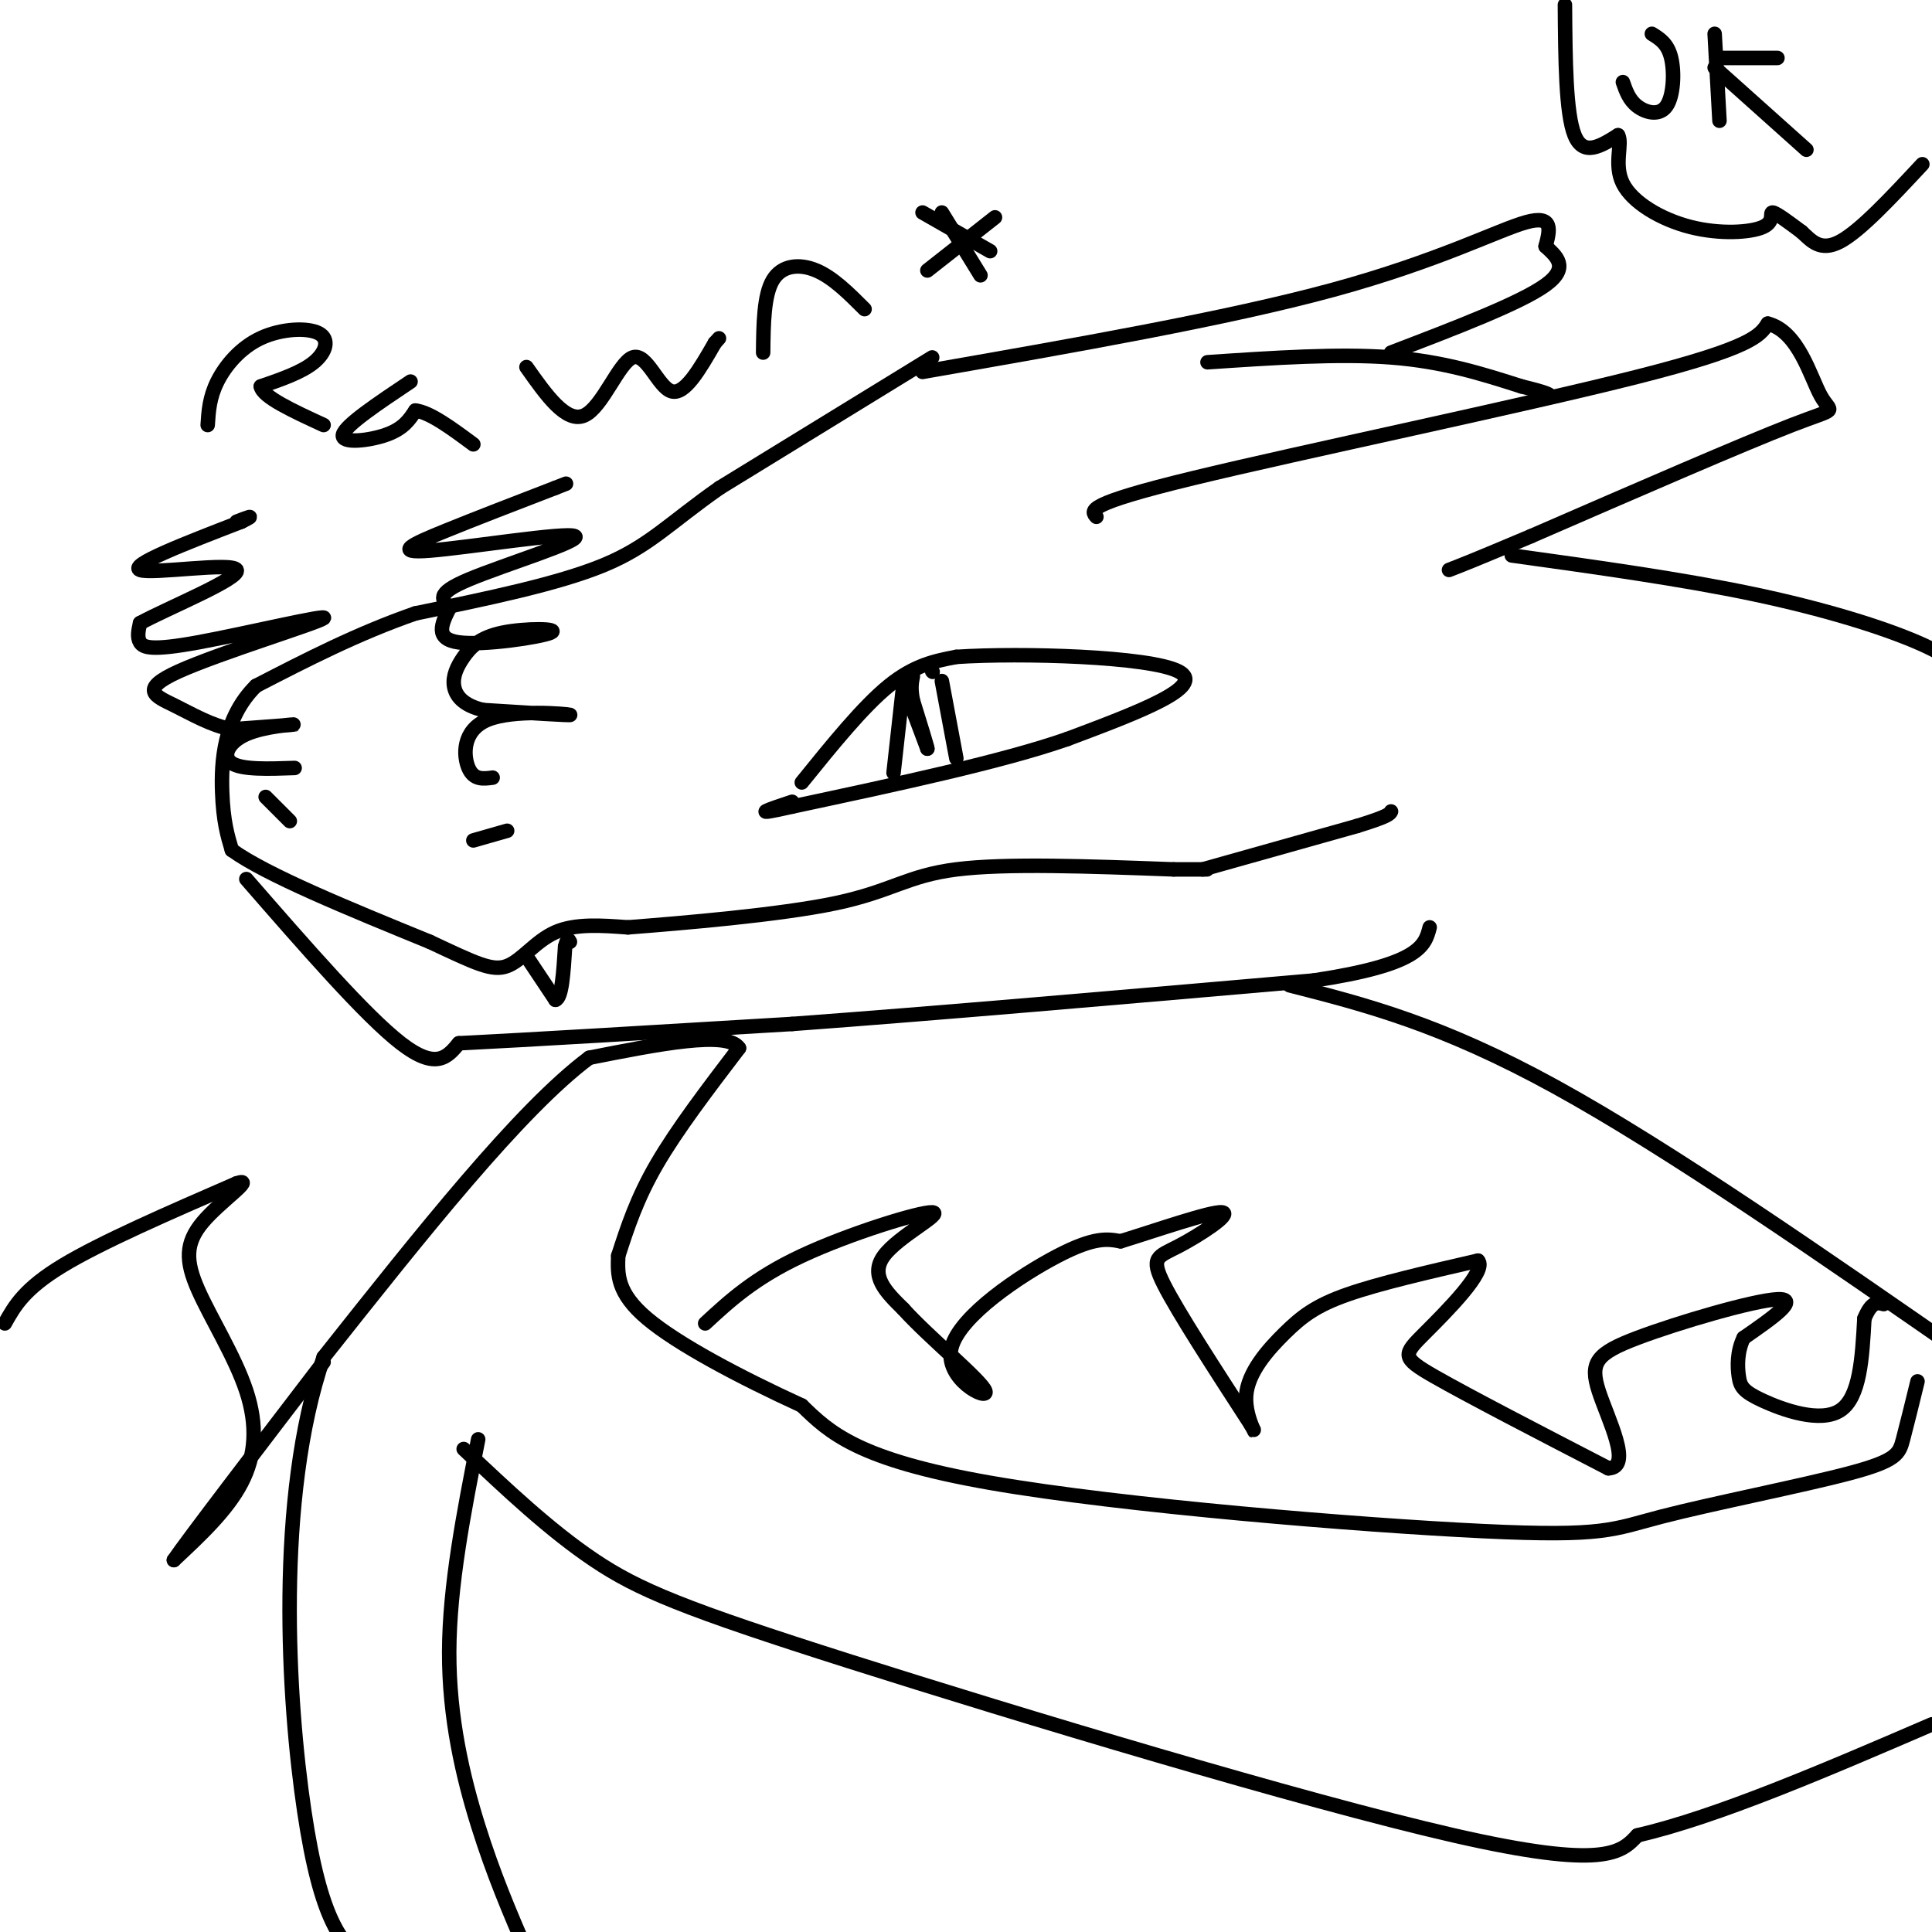 <svg viewBox='0 0 400 400' version='1.1' xmlns='http://www.w3.org/2000/svg' xmlns:xlink='http://www.w3.org/1999/xlink'><g fill='none' stroke='#000000' stroke-width='3' stroke-linecap='round' stroke-linejoin='round'><path d='M227,107c-1.178,-1.289 -2.356,-2.578 20,-8c22.356,-5.422 68.244,-14.978 92,-21c23.756,-6.022 25.378,-8.511 27,-11'/><path d='M366,67c6.381,1.607 8.833,11.125 11,15c2.167,3.875 4.048,2.107 -6,6c-10.048,3.893 -32.024,13.446 -54,23'/><path d='M317,111c-11.833,5.000 -14.417,6.000 -17,7'/><path d='M191,77c31.533,-5.511 63.067,-11.022 85,-17c21.933,-5.978 34.267,-12.422 40,-14c5.733,-1.578 4.867,1.711 4,5'/><path d='M320,51c2.044,1.933 5.156,4.267 0,8c-5.156,3.733 -18.578,8.867 -32,14'/><path d='M250,75c13.583,-0.917 27.167,-1.833 38,-1c10.833,0.833 18.917,3.417 27,6'/><path d='M315,80c5.500,1.333 5.750,1.667 6,2'/><path d='M193,74c0.000,0.000 -44.000,27.000 -44,27'/><path d='M149,101c-10.444,7.311 -14.556,12.089 -24,16c-9.444,3.911 -24.222,6.956 -39,10'/><path d='M86,127c-12.000,4.167 -22.500,9.583 -33,15'/><path d='M53,142c-6.778,6.689 -7.222,15.911 -7,22c0.222,6.089 1.111,9.044 2,12'/><path d='M48,176c7.167,5.167 24.083,12.083 41,19'/><path d='M89,195c9.548,4.476 12.917,6.167 16,5c3.083,-1.167 5.881,-5.190 10,-7c4.119,-1.810 9.560,-1.405 15,-1'/><path d='M130,192c11.095,-0.869 31.333,-2.542 43,-5c11.667,-2.458 14.762,-5.702 25,-7c10.238,-1.298 27.619,-0.649 45,0'/><path d='M243,180c8.500,0.000 7.250,0.000 6,0'/><path d='M249,180c0.000,0.000 32.000,-9.000 32,-9'/><path d='M281,171c6.500,-2.000 6.750,-2.500 7,-3'/><path d='M51,182c12.333,14.167 24.667,28.333 32,34c7.333,5.667 9.667,2.833 12,0'/><path d='M95,216c13.500,-0.667 41.250,-2.333 69,-4'/><path d='M164,212c29.500,-2.167 68.750,-5.583 108,-9'/><path d='M272,203c22.000,-3.333 23.000,-7.167 24,-11'/><path d='M267,204c15.667,4.000 31.333,8.000 55,21c23.667,13.000 55.333,35.000 87,57'/><path d='M313,115c17.600,2.444 35.200,4.889 50,8c14.800,3.111 26.800,6.889 34,10c7.200,3.111 9.600,5.556 12,8'/><path d='M397,286c-1.106,4.513 -2.213,9.026 -3,12c-0.787,2.974 -1.255,4.407 -11,7c-9.745,2.593 -28.767,6.344 -39,9c-10.233,2.656 -11.678,4.215 -37,3c-25.322,-1.215 -74.521,-5.204 -102,-10c-27.479,-4.796 -33.240,-10.398 -39,-16'/><path d='M166,291c-12.911,-5.911 -25.689,-12.689 -32,-18c-6.311,-5.311 -6.156,-9.156 -6,-13'/><path d='M128,260c1.917,-5.917 3.833,-11.833 8,-19c4.167,-7.167 10.583,-15.583 17,-24'/><path d='M153,217c-2.333,-3.667 -16.667,-0.833 -31,2'/><path d='M122,219c-14.333,10.667 -34.667,36.333 -55,62'/><path d='M67,281c-9.978,29.156 -7.422,71.044 -4,94c3.422,22.956 7.711,26.978 12,31'/><path d='M99,298c-2.978,15.156 -5.956,30.311 -6,44c-0.044,13.689 2.844,25.911 6,36c3.156,10.089 6.578,18.044 10,26'/><path d='M96,300c8.911,8.417 17.821,16.833 27,23c9.179,6.167 18.625,10.083 53,21c34.375,10.917 93.679,28.833 125,36c31.321,7.167 34.661,3.583 38,0'/><path d='M339,380c16.500,-3.833 38.750,-13.417 61,-23'/><path d='M166,162c6.333,-7.833 12.667,-15.667 18,-20c5.333,-4.333 9.667,-5.167 14,-6'/><path d='M198,136c13.422,-0.889 39.978,-0.111 46,3c6.022,3.111 -8.489,8.556 -23,14'/><path d='M221,153c-13.333,4.667 -35.167,9.333 -57,14'/><path d='M164,167c-9.500,2.167 -4.750,0.583 0,-1'/><path d='M187,142c0.000,0.000 -2.000,18.000 -2,18'/><path d='M195,141c0.000,0.000 3.000,16.000 3,16'/><path d='M55,165c0.000,0.000 5.000,5.000 5,5'/><path d='M105,172c0.000,0.000 -7.000,2.000 -7,2'/><path d='M43,88c0.180,-2.855 0.360,-5.710 2,-9c1.640,-3.290 4.738,-7.016 9,-9c4.262,-1.984 9.686,-2.226 12,-1c2.314,1.226 1.518,3.922 -1,6c-2.518,2.078 -6.759,3.539 -11,5'/><path d='M54,80c0.333,2.167 6.667,5.083 13,8'/><path d='M85,79c-6.778,4.533 -13.556,9.067 -14,11c-0.444,1.933 5.444,1.267 9,0c3.556,-1.267 4.778,-3.133 6,-5'/><path d='M86,85c3.000,0.333 7.500,3.667 12,7'/><path d='M109,76c4.125,5.851 8.250,11.702 12,10c3.750,-1.702 7.125,-10.958 10,-12c2.875,-1.042 5.250,6.131 8,7c2.750,0.869 5.875,-4.565 9,-10'/><path d='M148,71c1.500,-1.667 0.750,-0.833 0,0'/><path d='M158,73c0.067,-5.933 0.133,-11.867 2,-15c1.867,-3.133 5.533,-3.467 9,-2c3.467,1.467 6.733,4.733 10,8'/><path d='M195,44c0.000,0.000 8.000,13.000 8,13'/><path d='M191,44c0.000,0.000 14.000,8.000 14,8'/><path d='M206,45c0.000,0.000 -14.000,11.000 -14,11'/><path d='M342,7c1.643,1.012 3.286,2.024 4,5c0.714,2.976 0.500,7.917 -1,10c-1.500,2.083 -4.286,1.310 -6,0c-1.714,-1.310 -2.357,-3.155 -3,-5'/><path d='M355,7c0.000,0.000 1.000,18.000 1,18'/><path d='M356,12c0.000,0.000 12.000,0.000 12,0'/><path d='M355,14c0.000,0.000 19.000,17.000 19,17'/><path d='M324,1c0.083,11.250 0.167,22.500 2,27c1.833,4.500 5.417,2.250 9,0'/><path d='M335,28c1.009,1.735 -0.967,6.073 1,10c1.967,3.927 7.878,7.444 14,9c6.122,1.556 12.456,1.150 15,0c2.544,-1.150 1.298,-3.043 2,-3c0.702,0.043 3.351,2.021 6,4'/><path d='M373,48c1.956,1.778 3.844,4.222 8,2c4.156,-2.222 10.578,-9.111 17,-16'/><path d='M193,139c0.000,0.000 0.100,0.100 0.1,0.1'/><path d='M189,147c0.000,0.000 3.000,8.000 3,8'/><path d='M192,155c0.000,-0.333 -1.500,-5.167 -3,-10'/><path d='M189,145c-0.500,-2.500 -0.250,-3.750 0,-5'/><path d='M109,198c0.000,0.000 6.000,9.000 6,9'/><path d='M115,207c1.333,-0.333 1.667,-5.667 2,-11'/><path d='M117,196c0.500,-2.000 0.750,-1.500 1,-1'/><path d='M102,161c-1.952,0.262 -3.905,0.524 -5,-2c-1.095,-2.524 -1.333,-7.833 4,-10c5.333,-2.167 16.238,-1.190 17,-1c0.762,0.190 -8.619,-0.405 -18,-1'/><path d='M100,147c-4.200,-1.000 -5.699,-3.002 -6,-5c-0.301,-1.998 0.596,-3.994 2,-6c1.404,-2.006 3.314,-4.022 8,-5c4.686,-0.978 12.146,-0.917 10,0c-2.146,0.917 -13.899,2.691 -19,2c-5.101,-0.691 -3.551,-3.845 -2,-7'/><path d='M93,126c-1.219,-1.838 -3.266,-2.932 4,-6c7.266,-3.068 23.844,-8.111 22,-9c-1.844,-0.889 -22.112,2.376 -30,3c-7.888,0.624 -3.397,-1.393 3,-4c6.397,-2.607 14.698,-5.803 23,-9'/><path d='M115,101c3.833,-1.500 1.917,-0.750 0,0'/><path d='M61,159c-5.458,0.190 -10.917,0.381 -13,-1c-2.083,-1.381 -0.792,-4.333 3,-6c3.792,-1.667 10.083,-2.048 10,-2c-0.083,0.048 -6.542,0.524 -13,1'/><path d='M48,151c-4.203,-0.753 -8.209,-3.134 -12,-5c-3.791,-1.866 -7.367,-3.215 1,-7c8.367,-3.785 28.676,-10.004 30,-11c1.324,-0.996 -16.336,3.232 -26,5c-9.664,1.768 -11.333,1.077 -12,0c-0.667,-1.077 -0.334,-2.538 0,-4'/><path d='M29,129c5.964,-3.226 20.875,-9.292 20,-11c-0.875,-1.708 -17.536,0.940 -20,0c-2.464,-0.940 9.268,-5.470 21,-10'/><path d='M50,108c3.333,-1.667 1.167,-0.833 -1,0'/><path d='M1,274c2.000,-3.583 4.000,-7.167 12,-12c8.000,-4.833 22.000,-10.917 36,-17'/><path d='M49,245c4.199,-1.394 -3.303,3.621 -7,8c-3.697,4.379 -3.589,8.122 -1,14c2.589,5.878 7.659,13.890 10,21c2.341,7.110 1.955,13.317 -1,19c-2.955,5.683 -8.477,10.841 -14,16'/><path d='M36,323c2.833,-4.167 16.917,-22.583 31,-41'/><path d='M146,274c5.077,-4.696 10.155,-9.393 20,-14c9.845,-4.607 24.458,-9.125 27,-9c2.542,0.125 -6.988,4.893 -10,9c-3.012,4.107 0.494,7.554 4,11'/><path d='M187,271c5.203,5.804 16.209,14.813 17,17c0.791,2.187 -8.633,-2.450 -7,-9c1.633,-6.550 14.324,-15.014 22,-19c7.676,-3.986 10.338,-3.493 13,-3'/><path d='M232,257c7.207,-2.212 18.726,-6.242 21,-6c2.274,0.242 -4.695,4.758 -9,7c-4.305,2.242 -5.944,2.212 -3,8c2.944,5.788 10.472,17.394 18,29'/><path d='M259,295c2.195,3.810 -1.319,-1.164 -1,-6c0.319,-4.836 4.470,-9.533 8,-13c3.530,-3.467 6.437,-5.705 13,-8c6.563,-2.295 16.781,-4.648 27,-7'/><path d='M306,261c2.000,2.000 -6.500,10.500 -11,15c-4.500,4.500 -5.000,5.000 2,9c7.000,4.000 21.500,11.500 36,19'/><path d='M333,304c5.116,-0.171 -0.093,-10.097 -2,-16c-1.907,-5.903 -0.514,-7.781 8,-11c8.514,-3.219 24.147,-7.777 29,-8c4.853,-0.223 -1.073,3.888 -7,8'/><path d='M361,277c-1.373,2.839 -1.306,5.936 -1,8c0.306,2.064 0.852,3.094 5,5c4.148,1.906 11.900,4.687 16,2c4.100,-2.687 4.550,-10.844 5,-19'/><path d='M386,273c1.500,-3.667 2.750,-3.333 4,-3'/></g>
</svg>